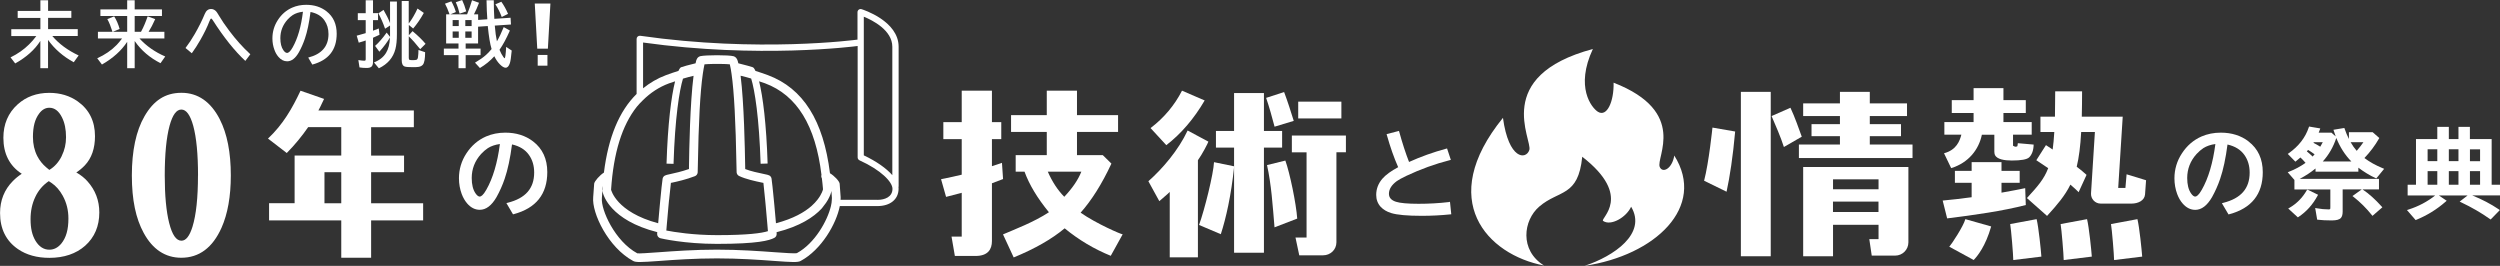 <?xml version="1.0" encoding="UTF-8"?><svg id="_レイヤー_2" xmlns="http://www.w3.org/2000/svg" viewBox="0 0 503.21 53.51"><rect x="0" y="0" width="503.21" height="53.51" fill="#333333" stroke="none"/><defs><style>.cls-1{fill:#fff;stroke-width:0px;}</style></defs><g id="design"><path class="cls-1" d="M337.01,31.29c-.42,2.66-2.34,3.66-2.93,2.32-.83-1.89,5.79-11.1-9.29-16.97.09,3.76-1.33,7.02-3.17,5.85-1.25-.8-4.6-4.93-1-12.63-20.32,5.44-12.13,18.32-12.79,20.33-.66,2.01-4.16,1.96-5.31-6.47-13.48,16.58-3.16,27.55,8.26,29.72-4.96-3.08-4.17-9.1-.95-11.86,3.99-3.42,7.84-1.88,8.65-10.03,10.35,8.03,3.51,12.44,4.2,12.92,1.55,1.08,4.67-.71,5.64-2.86,3.23,5.42-3.53,9.98-9.37,11.9,14.21-2.09,24.57-11.87,18.05-22.21Z"/><path class="cls-1" d="M10.53,7.25c1.33,1.57,3.1,2.88,5.3,3.91l-.99,1.37c-2.16-1.18-3.88-2.69-5.17-4.5v5.7h-1.55v-5.49c-1.12,1.76-2.8,3.27-5.06,4.53l-.94-1.22c1.44-.7,2.68-1.57,3.73-2.61.5-.49.99-1.05,1.46-1.68H2.27v-1.38h5.86v-2.27H3.56v-1.41h4.57V.06h1.55v2.13h4.68v1.41h-4.68v2.27h5.97v1.38h-5.12Z"/><path class="cls-1" d="M27.11,8.24v5.49h-1.51v-5.31c-1.16,1.77-2.85,3.29-5.08,4.57l-.95-1.26c1.55-.7,2.86-1.6,3.92-2.69.32-.34.69-.77,1.08-1.3h-4.86v-1.34h2.93c-.32-1.02-.66-1.88-1.04-2.56l1.38-.55c.48.76.84,1.61,1.1,2.54l-1.36.57h2.88v-3.18h-5.39v-1.33h5.39V.06h1.51v1.83h5.49v1.33h-5.49v3.18h1.27s.04-.08.09-.17c.4-.72.82-1.7,1.25-2.94l1.52.56c-.44.99-.88,1.84-1.33,2.55h3.18v1.34h-5.02c1.4,1.53,3.13,2.74,5.19,3.63l-.95,1.35c-2.15-1.09-3.87-2.56-5.16-4.41l-.04-.06Z"/><path class="cls-1" d="M37.34,9.66c.64-.84,1.27-1.78,1.87-2.83.79-1.37,1.46-2.71,2.01-4.03.27-.66.69-.99,1.27-.99.33,0,.62.12.89.35.18.15.44.52.78,1.12.48.82,1.14,1.79,2,2.93,1.35,1.8,2.76,3.36,4.23,4.71l-1.01,1.34c-2.15-2-4.33-4.73-6.54-8.18-.15-.24-.26-.35-.33-.35-.1,0-.23.21-.39.63-.4,1.06-1,2.29-1.79,3.68-.56.98-1.13,1.87-1.72,2.68l-1.27-1.06Z"/><path class="cls-1" d="M62.03,11.59c2.72-.69,4.09-2.27,4.09-4.73,0-1.07-.27-1.99-.82-2.77-.61-.87-1.54-1.43-2.8-1.68-.27,2.17-.65,3.95-1.12,5.34-.33.97-.73,1.89-1.21,2.75-.69,1.23-1.49,1.84-2.37,1.84-.66,0-1.25-.3-1.76-.9-.33-.38-.6-.84-.8-1.4-.27-.72-.41-1.49-.41-2.31,0-1.34.36-2.56,1.09-3.69.74-1.15,1.7-1.98,2.88-2.5.86-.38,1.8-.57,2.83-.57,1.6,0,2.96.43,4.08,1.3,1.37,1.06,2.06,2.57,2.06,4.52,0,3.26-1.64,5.33-4.91,6.21l-.82-1.41ZM60.99,2.36c-.82.09-1.51.32-2.06.67-.35.23-.7.53-1.05.91-.96,1.08-1.45,2.32-1.45,3.74,0,1.04.2,1.85.61,2.43.25.36.5.54.74.54.33,0,.71-.37,1.13-1.12,1.02-1.81,1.71-4.2,2.07-7.18Z"/><path class="cls-1" d="M73.61,2.65V.06h1.47v2.59h1.01v1.4h-1.01v2.13c.4-.15.79-.3,1.16-.45l.15,1.27c-.34.17-.78.37-1.31.6v4.89c0,.46-.12.79-.35.96-.2.16-.53.23-.98.23-.49,0-.96-.04-1.39-.11l-.23-1.48c.56.09.95.13,1.16.13.14,0,.22-.02.26-.06.04-.04.06-.13.06-.28v-3.73c-.5.17-.96.32-1.4.44l-.41-1.41c.8-.21,1.4-.38,1.81-.51v-2.62h-1.59v-1.4h1.59ZM78.5,7.54c-.54.92-1.25,1.88-2.14,2.87l-.86-1.17c.78-.69,1.55-1.59,2.33-2.68l.68.86c0-.13,0-.28,0-.46v-1.83l-1,.65c-.4-1.15-.85-2.18-1.35-3.09l1.04-.7c.55.94.99,1.83,1.31,2.67V.31h1.38v6.55c0,1.25-.1,2.25-.3,3.01-.45,1.74-1.56,3.03-3.33,3.88l-.98-1.18c1.1-.44,1.91-1.08,2.42-1.92.47-.76.73-1.76.79-3.02v-.09ZM82.29,4.71c.62-.82,1.21-1.82,1.75-2.99l1.27.88c-.65,1.18-1.36,2.22-2.15,3.14l-.87-.72v2.07l.75-.82c1.09.91,1.96,1.76,2.62,2.55l-1.08,1.08c-.78-.99-1.54-1.85-2.3-2.59v4.31c0,.23.04.36.13.41.1.05.29.08.57.08.45,0,.74-.03.86-.08.15-.06.25-.23.29-.5.06-.43.1-.92.1-1.47l1.34.45c0,1.33-.16,2.17-.46,2.52-.21.24-.51.39-.92.44-.27.04-.61.05-1.03.05-.88,0-1.45-.04-1.69-.13-.41-.14-.61-.56-.61-1.25V.2h1.41v4.52Z"/><path class="cls-1" d="M96.23,5.39v3.36h-2.5v1.03h3v1.32h-3v2.63h-1.44v-2.63h-2.95v-1.32h2.95v-1.03h-2.49V2.89h.68l-.04-.13c-.29-.83-.58-1.5-.87-2.02l1.28-.47c.39.69.69,1.41.91,2.15l-1.09.46h3.35c.4-.98.73-1.93.99-2.83l1.41.51c-.31.85-.66,1.62-1.02,2.32h.84v1.13l1.85-.13c-.08-1.03-.14-2.3-.16-3.83h1.46c0,1.33.04,2.58.11,3.74l3.27-.22.08,1.36-3.26.22c.11,1.3.25,2.35.43,3.17.45-.77.9-1.72,1.37-2.87l1.24.7c-.7,1.6-1.4,2.89-2.09,3.87.24.59.51,1.08.79,1.47.12.16.2.23.24.23.12,0,.23-.76.31-2.28l1.12.73c-.12,1.31-.24,2.15-.37,2.53-.2.62-.49.93-.86.93-.32,0-.71-.23-1.16-.69-.42-.42-.79-.96-1.11-1.62-.8.9-1.77,1.69-2.9,2.37l-.99-1.08c.92-.54,1.65-1.05,2.21-1.55.35-.31.73-.7,1.13-1.19-.31-.99-.56-2.53-.77-4.63l-1.96.13ZM92.34,4.04h-1.23v1.21h1.23v-1.21ZM92.34,6.33h-1.23v1.28h1.23v-1.28ZM92.51,2.75c-.17-.75-.42-1.52-.77-2.3l1.28-.44c.31.64.59,1.4.83,2.28l-1.34.46ZM94.93,4.04h-1.27v1.21h1.27v-1.21ZM94.93,6.33h-1.27v1.28h1.27v-1.28ZM100.99,3.42c-.35-.95-.78-1.8-1.28-2.55l1.2-.52c.51.71.96,1.52,1.35,2.44l-1.27.63Z"/><polygon class="cls-1" points="107.64 .71 110.79 .71 110.28 9.8 108.14 9.8 107.64 .71"/><rect class="cls-1" x="108.23" y="11.06" width="1.96" height="2.16"/><path class="cls-1" d="M15.37,34.7c.63-.4,1.2-.88,1.72-1.43,1.35-1.43,2.03-3.4,2.03-5.86,0-3-1.16-5.35-3.46-6.99-1.6-1.14-3.53-1.73-5.74-1.73-2.53,0-4.67.78-6.37,2.32-1.91,1.72-2.87,3.98-2.87,6.72,0,3.22,1.24,5.65,3.7,7.25-.66.43-1.25.91-1.78,1.45-1.72,1.73-2.59,3.9-2.59,6.45,0,3.19,1.22,5.63,3.62,7.27,1.69,1.16,3.82,1.75,6.31,1.75,2.94,0,5.37-.82,7.2-2.44,1.89-1.69,2.85-3.94,2.85-6.7,0-2.4-.8-4.5-2.37-6.25-.59-.67-1.34-1.27-2.25-1.8ZM6.15,44.14c0-1.67.31-3.15.96-4.51.61-1.3,1.52-2.37,2.71-3.17.12.07.29.19.53.35.9.6,1.66,1.47,2.27,2.57.78,1.42,1.15,2.93,1.15,4.61,0,2.24-.46,3.85-1.44,5.05-.68.81-1.48,1.22-2.4,1.22-1.13,0-2.07-.61-2.79-1.8-.68-1.14-.99-2.51-.99-4.33ZM12.44,31.38c-.6,1.23-1.44,2.18-2.51,2.82-.13-.09-.34-.26-.62-.51-.76-.64-1.36-1.4-1.81-2.27-.58-1.14-.87-2.4-.87-3.85,0-2.07.39-3.56,1.24-4.7.57-.78,1.26-1.18,2.05-1.18,1.07,0,1.91.64,2.56,1.95.55,1.1.81,2.4.81,3.99,0,1.34-.28,2.57-.86,3.75Z"/><path class="cls-1" d="M44.25,24.03c-1.82-3.55-4.41-5.35-7.72-5.35s-5.64,1.59-7.45,4.73c-1.69,2.93-2.54,6.94-2.54,11.9s.8,8.66,2.37,11.55c1.8,3.33,4.35,5.02,7.58,5.02,3.59,0,6.31-2.03,8.1-6.04,1.24-2.78,1.87-6.32,1.87-10.53,0-4.62-.74-8.41-2.22-11.29ZM39.85,35.33c0,4.46-.37,7.92-1.1,10.29-.59,1.9-1.32,2.83-2.23,2.83-1.05,0-1.86-1.17-2.47-3.57-.59-2.33-.89-5.54-.89-9.55,0-4.29.33-7.66.97-10.02.6-2.19,1.38-3.26,2.37-3.26s1.79,1.08,2.4,3.29c.64,2.36.96,5.72.96,9.98Z"/><path class="cls-1" d="M85.17,40.91h-10.47v-6.25h6.63v-3.34h-6.63v-5.72h8.6v-3.37h-19.21s.59-1.08,1.14-2.32l-4.74-1.65c-1.65,3.51-3.52,6.8-6.55,9.63l3.78,2.91c1.61-1.63,3.04-3.37,4.31-5.21h6.66v5.72h-9.39v9.59h-5.14v3.46h14.53v7.52h6.01v-7.52h10.47v-3.46ZM65.31,40.91v-6.25h3.38v6.25h-3.38Z"/><path class="cls-1" d="M349.25,26.47l-4.56-.79s-.71,7-1.68,10.7l4.52,2.21c.66-3.02,1.28-7.09,1.73-12.12Z"/><path class="cls-1" d="M362.67,27.52c-.58-1.58-1.36-3.87-2.28-5.83l-3.8,1.67c.7,1.61,1.88,4.32,2.48,6.23l3.59-2.07Z"/><polygon class="cls-1" points="350.41 18.49 350.41 51.58 351.76 51.58 355.3 51.58 356.42 51.58 356.42 18.49 350.41 18.49"/><polygon class="cls-1" points="376.36 29.09 376.36 27.41 382.64 27.41 382.64 24.99 376.36 24.99 376.36 23.36 383.85 23.36 383.85 20.81 376.36 20.81 376.36 18.49 370.35 18.49 370.35 20.81 362.95 20.81 362.95 23.36 370.35 23.36 370.35 24.99 364.63 24.99 364.63 27.41 370.35 27.41 370.35 29.09 362.09 29.09 362.09 31.81 384.96 31.81 384.96 29.09 376.36 29.09"/><path class="cls-1" d="M362.95,33.61v17.97h6.01v-6.33h9.16v2.88h-1.86l.49,3.32h4.72c1.47,0,2.66-1.19,2.66-2.66v-15.18h-21.18ZM378.12,36.1v1.99h-9.16v-1.99h9.16ZM368.95,42.67v-2.09h9.16v2.09h-9.16Z"/><path class="cls-1" d="M406.16,28.82s-.07.52-.09.6c-.28.15-.37.19-.88-.08v-2.23h3.76v-2.54h-5.69v-1.83h4.5v-2.58h-4.5v-2.42h-6.01v2.42h-4.39v2.58h4.39v1.83h-5.88v2.54h3.42c-.33,1.25-.97,3.07-3.49,3.74l1.44,2.99c3.49-1.07,5.56-3.73,6.18-6.72h2.51v3.4c0,.25.04.48.12.69.43.85,1.88,1.1,3.39,1.1,1.88,0,3.04-.21,3.49-.63.52-.5.89-1.35.91-2.58l-3.19-.28Z"/><path class="cls-1" d="M407.64,37.87c-1.23.26-2.84.57-4.77.91v-1.99h3.66v-2.39h-3.66v-1.77h-6.01v1.77h-3.37v2.39h3.37v2.91c-2.09.28-4.06.51-5.83.67l.9,3.59c5.56-.69,11.17-1.49,15.83-2.69l-.12-3.42Z"/><path class="cls-1" d="M428.05,35.08l-.24,2.75h-1.45l.91-14.35h-8.24c.04-1.44.06-3.61.06-5.09h-5.41s-.02,3.68-.05,5.09h-2.92v3.09h2.79c-.08,1.34-.19,2.51-.33,3.53-.49-.33-.95-.63-1.35-.89l-1.94,3.04c.72.46,1.54,1.01,2.39,1.6-.86,2.27-2.2,3.74-4.23,5.96l-.05.06,4.05,3.59c2.09-2.29,3.61-4.07,4.7-6.3.3.25,1.44,1.27,1.65,1.53l1.6-3.49c-.5-.47-1.2-1.04-1.98-1.64.45-1.86.74-4.1.9-6.99h2.76l-.78,12.34c-.07,1.12.82,2.07,1.94,2.07h6.22c1.31,0,2.59-.6,2.71-1.81l.21-2.89-3.9-1.19Z"/><path class="cls-1" d="M397.28,52.34l-4.92-2.68c.46-.5,2.87-4.15,3.23-5.55l5.2,1.47c-1.13,3.98-2.75,5.95-3.52,6.76Z"/><path class="cls-1" d="M405.24,52.34c0-.99-.44-6.27-.62-7.24l5.32-.99c.41,1.67.86,6.19.96,7.54l-5.65.69Z"/><path class="cls-1" d="M415.39,52.34c0-.99-.44-6.27-.62-7.24l5.32-.99c.41,1.67.86,6.19.96,7.54l-5.65.69Z"/><path class="cls-1" d="M425.53,52.34c0-.99-.44-6.27-.62-7.24l5.32-.99c.41,1.67.86,6.19.96,7.54l-5.65.69Z"/><path class="cls-1" d="M107.31,28.47c-1.53-1.18-3.42-1.77-5.6-1.77-1.4,0-2.7.26-3.88.77-1.61.71-2.94,1.85-3.95,3.4-1,1.52-1.5,3.21-1.5,5.02,0,1.11.19,2.17.55,3.15.28.75.66,1.4,1.11,1.92.73.84,1.58,1.27,2.53,1.27,1.26,0,2.39-.86,3.37-2.55.64-1.15,1.2-2.39,1.64-3.69.62-1.8,1.12-4.13,1.48-6.92,1.51.34,2.65,1.04,3.4,2.1.71.99,1.06,2.18,1.06,3.56,0,3.19-1.74,5.18-5.32,6.08l-.27.07,1.33,2.26.16-.04c4.47-1.19,6.74-4.03,6.74-8.46,0-2.65-.96-4.72-2.85-6.17ZM100.62,28.99c-.49,3.79-1.41,6.89-2.73,9.2-.64,1.14-1.08,1.38-1.33,1.38s-.54-.21-.83-.63c-.52-.74-.78-1.78-.78-3.11,0-1.82.63-3.45,1.89-4.84.45-.48.91-.88,1.37-1.18.65-.41,1.46-.69,2.41-.82Z"/><path class="cls-1" d="M291.66,40.67c-2.03.24-4.09.35-6.13.35-2.19,0-3.72-.14-4.55-.41-.95-.31-1.41-.84-1.41-1.61,0-.92.54-1.78,1.59-2.55.36-.26,1-.61,1.89-1.04,2.89-1.36,5.84-2.43,8.76-3.17l.22-.06-.76-2.3-.19.05c-2.61.71-5.12,1.61-7.46,2.67-.69-1.76-1.35-3.8-1.97-6.05l-.06-.2-2.49.65.06.21c.67,2.38,1.43,4.54,2.27,6.44-1.43.76-2.5,1.54-3.17,2.31-.83.96-1.25,2.06-1.25,3.27,0,.93.3,1.74.9,2.4.52.55,1.22.98,2.1,1.25,1.18.37,3.25.56,6.16.56,1.96,0,3.89-.1,5.74-.29l.21-.02-.26-2.5-.21.02Z"/><path class="cls-1" d="M474.7,34.57v-.82c1.11.84,2.28,1.55,3.46,2.1l.15.07,1.58-1.94-.26-.11c-1.4-.57-2.65-1.26-3.71-2.06,1.15-1.21,2.13-2.51,2.91-3.88l.09-.15-1.34-1.17h-4.78v1.37c-.32-.63-.61-1.32-.86-2.05l-.06-.17-2.19.36.07.23c.12.38.24.75.38,1.11l-.85-.75h-2.58c.08-.19.16-.4.24-.62l.08-.24-2.25-.38-.06.17c-.68,2.05-2.04,3.8-4.03,5.2l-.2.14,1.53,1.56.15-.12c.35-.28.64-.52.87-.72.33.3.67.66,1.03,1.08-1,.71-2.11,1.31-3.31,1.78l-.28.11,1.35,1.55v1.91h7.23v3.62c0,.23-.03.31-.05.34,0,0-.05.06-.29.06-.78,0-1.59-.08-2.41-.23l-.3-.06.4,2.35.16.02c.73.09,1.66.14,2.77.14.97,0,1.58-.17,1.87-.53.22-.27.33-.68.33-1.23v-4.48h3.84l-1.87,1.33.22.17c1.37,1.08,2.61,2.31,3.67,3.65l.14.17,1.99-1.72-.14-.16c-1.32-1.47-2.61-2.62-3.82-3.42l-.05-.03h3.33v-2.12h-15.95c1.19-.62,2.25-1.32,3.18-2.09v.65h8.62ZM464.33,30.46c.08-.09.16-.18.25-.28.41.24.85.54,1.31.88-.11.13-.24.28-.4.45-.37-.37-.77-.72-1.17-1.05ZM467.54,28.62c-.16.3-.33.61-.51.91-.43-.28-.89-.54-1.37-.78.03-.05.06-.09.08-.13h1.8ZM475.72,28.62c-.38.55-.83,1.14-1.35,1.74-.45-.51-.86-1.09-1.23-1.74h2.58ZM470.26,27.77c.74,1.85,1.76,3.44,3.03,4.73h-5.75c1.21-1.33,2.12-2.92,2.72-4.73Z"/><path class="cls-1" d="M466.58,39.2l-2.17-1.06-.1.17c-.87,1.51-2.04,2.69-3.48,3.52l-.25.14,1.94,1.78.14-.09c1.58-1.05,2.87-2.48,3.83-4.27l.1-.19Z"/><path class="cls-1" d="M503.21,37.18h-1.68v-9.19h-4.38v-2.45h-2.3v2.45h-1.94v-2.45h-2.32v2.45h-4.29v9.19h-1.68v2.16h5.55c-1.58,1.25-3.39,2.21-5.38,2.84l-.31.1,1.75,2.02.14-.06c2.15-.88,4.14-2.1,5.9-3.65l.21-.18-1.58-1.07h5.79l-1.6,1.24.31.15c2.11,1,4.06,2.13,5.78,3.35l.15.1,1.85-1.9-.21-.14c-1.58-1.07-3.37-2.01-5.35-2.81h5.59v-2.16ZM488.64,32.44v-2.39h1.95v2.39h-1.95ZM488.64,37.18v-2.73h1.95v2.73h-1.95ZM494.85,34.45v2.73h-1.94v-2.73h1.94ZM492.91,32.44v-2.39h1.94v2.39h-1.94ZM499.2,34.45v2.73h-2.04v-2.73h2.04ZM499.2,30.06v2.39h-2.04v-2.39h2.04Z"/><path class="cls-1" d="M452.61,28.47c-1.53-1.18-3.42-1.77-5.6-1.77-1.4,0-2.7.26-3.88.77-1.61.71-2.94,1.85-3.95,3.41-1,1.52-1.5,3.21-1.5,5.02,0,1.11.19,2.17.55,3.15.28.75.65,1.4,1.11,1.92.73.84,1.58,1.27,2.53,1.27,1.26,0,2.39-.86,3.37-2.55.64-1.15,1.2-2.39,1.64-3.69.62-1.8,1.12-4.13,1.48-6.91,1.51.34,2.65,1.04,3.4,2.1.71.99,1.06,2.19,1.06,3.56,0,3.19-1.74,5.18-5.32,6.08l-.27.07,1.33,2.26.16-.04c4.47-1.19,6.74-4.03,6.74-8.46,0-2.65-.96-4.73-2.85-6.17ZM445.92,28.99c-.49,3.79-1.41,6.89-2.73,9.2-.64,1.14-1.08,1.38-1.33,1.38s-.54-.21-.83-.63c-.52-.74-.78-1.78-.78-3.11,0-1.82.63-3.45,1.89-4.84.45-.48.91-.88,1.37-1.18.65-.41,1.46-.69,2.41-.82Z"/><path class="cls-1" d="M237.92,18.25c-1.51,2.95-3.62,5.46-6.33,7.53l3.17,3.44c3-2.32,5.57-5.32,7.72-9l-4.56-1.97Z"/><path class="cls-1" d="M248.43,33.48l-4.07-.84c-.1,2.33-1.89,9.57-3.01,12.64l4.38,1.86c1.05-3.24,2.08-7.76,2.69-13.67Z"/><path class="cls-1" d="M260.41,24.33c-.59-1.89-1.21-3.87-1.94-5.8l-3.62,1.17c.7,2.06,1.15,3.74,1.7,5.8l3.86-1.17Z"/><path class="cls-1" d="M261.11,44.01c-.2-2.99-1.5-9.25-2.39-11.69l-3.69.91c.88,3.92,1.14,8.16,1.51,12.53l4.57-1.76Z"/><rect class="cls-1" x="261.31" y="20.46" width="8.69" height="3.38"/><polygon class="cls-1" points="258.07 26.36 254.41 26.36 254.41 18.73 248.4 18.73 248.4 26.36 244.75 26.36 244.75 29.71 248.4 29.71 248.4 50.87 254.41 50.87 254.41 29.71 258.07 29.71 258.07 26.36"/><path class="cls-1" d="M270.9,27.28h-10.87v3.38h2.96v17.15s-2.33,0-2.23,0l.76,3.58h4.79c1.48,0,2.69-1.13,2.69-2.62v-18.12h1.91v-3.38Z"/><path class="cls-1" d="M243.25,28.52l-4.2-2.25c-1.85,3.95-5.02,7.66-7.9,10.21l2.2,4.01c.53-.5,1.62-1.35,2.1-1.86v13.17h5.67v-19.55c.84-1.15,2.03-3.45,2.11-3.74Z"/><path class="cls-1" d="M201.9,36.03l-.22-3.25c-.78.26-1.45.48-2.02.67v-5.44h1.88v-3.42h-1.88v-6.34h-6.08v6.34h-3.7v3.42h3.7v7.15c-1.1.27-2.47.57-4.16.91l1.01,3.56c1.22-.3,2.23-.56,3.15-.82v8.82h-2.05l.67,3.89h4.16c2.51,0,3.3-1.34,3.3-3v-11.63c.71-.26,1.45-.54,2.24-.85Z"/><path class="cls-1" d="M225.97,47.16c-.24.04-5.3-2.14-8.46-4.35,2.2-2.48,4.27-5.74,6.2-9.88l-1.73-1.7h-5.2v-4.67h8.27v-3.38h-8.27v-4.93h-6.08v4.93h-7.19v3.38h7.19v4.67h-6.26v3.32h1.78c.96,2.64,2.61,5.36,4.91,8.17-3.04,2-6.92,3.46-9.24,4.46l2.15,4.64c4.24-1.74,7.66-3.69,10.26-5.86,2.85,2.34,5.95,4.18,9.28,5.53l1.92-3.47s0,0,0,0c.15-.28.3-.54.47-.85ZM217.66,34.55c-.65,1.64-1.8,3.33-3.44,5.06-1.3-1.31-2.41-3-3.32-5.06h6.76Z"/><path class="cls-1" d="M180.86,37.63c.02-.06.02-.11.02-.17V9.41c0-5.18-7.16-7.47-7.46-7.56-.2-.06-.4-.03-.56.09-.16.12-.26.31-.26.51v5.54s-.1,0-.15,0c-.2.03-19.8,2.63-43.59-.79-.18-.02-.36.03-.5.15-.14.12-.22.29-.22.48v11.08c-3.51,3.46-5.69,8.7-6.58,15.83-.87.55-1.88,1.72-1.96,2.21-.02.15-.08,1.04-.13,1.79-.03.45-.06.84-.07.96-.3,3.19,3.03,10.13,8.05,12.83.27.15.67.21,1.38.21.81,0,2.03-.09,3.94-.22,2.97-.22,7.04-.51,11.53-.51,4.49,0,8.56.29,11.53.51,3.58.26,4.74.32,5.32.01,4.22-2.27,7.21-7.53,7.89-11.05h7.57c2.59,0,4.26-1.37,4.26-3.5,0-.11,0-.23-.02-.35ZM179.61,9.41v25.85c-1.2-1.38-3.2-2.79-5.74-3.99V3.36c1.76.72,5.74,2.72,5.74,6.05ZM167.43,40.22c0,.36-.07.79-.18,1.27-.68,2.9-3.23,7.5-6.85,9.46-.41.11-2.46-.04-4.44-.18-3-.22-7.1-.52-11.66-.52-4.56,0-8.66.3-11.66.52-1.98.14-4.03.29-4.36.22-4.49-2.42-7.35-8.75-7.13-11.12.01-.12.04-.54.07-1.01,0-.15.02-.3.03-.45-.02-.11-.05-.26-.04-.33.02-.23.05-.43.07-.65,0,0,0,0,0,0h0s0,0,0,0c0,0,0,0,0,0,.03,0,0,.47-.02.98.1.7.61,2.08,2.01,3.58,1.57,1.67,4.31,3.54,9.03,4.74-.01.15-.02.27-.03.3-.03.43.25.83.67.93.19.05,4.84,1.13,11.36,1.13,8.28,0,10.56-.69,11.56-1.21.32-.16.5-.5.47-.85,0-.03-.01-.14-.02-.29,4.74-1.19,7.47-3.05,9.03-4.71.18-.19.28-.36.43-.55.37-.45.66-.87.88-1.27.43-.77.64-1.39.7-1.78,0,.14.02.27.03.41.03.47.06.89.07,1.01,0,.1-.02.25-.02.36ZM152.75,16.35c.41.14.79.26,1.22.41,6.46,2.41,10.18,8.51,11.38,18.45,0,0,0,0,0,0-.02.07-.05.14-.05.21,0,.18.05.33.13.47.08.74.18,1.44.23,2.21,0,.03-.2.92-1.12,2.1-.31.4-.7.82-1.2,1.27-1.4,1.23-3.63,2.54-7.15,3.47-.09-.99-.2-2.22-.31-3.47-.04-.42-.08-.85-.12-1.26h0c-.18-1.89-.36-3.61-.46-4.26-.04-.27-.21-.51-.46-.64-.2-.1-.44-.16-1.23-.32-.96-.2-2.49-.52-3.61-.96,0-.17,0-.38-.01-.62-.06-3.43-.22-12.63-.92-18.17.69.16,1.4.35,2.13.57.72,2.35,1.61,7.87,1.9,17.15l1.41-.04c-.25-7.98-.95-13.49-1.72-16.57ZM176.62,40.22h-7.43c0-.17.04-.37.02-.52,0-.12-.04-.51-.07-.96-.05-.75-.11-1.64-.13-1.78-.08-.53-1.09-1.58-1.95-2.09h0c-1.31-10.59-5.39-17.09-12.48-19.74-.87-.32-1.7-.6-2.52-.86-.1-.21-.21-.43-.31-.55-.07-.08-.15-.15-.24-.19-.1-.05-1.72-.51-2.9-.79-.03-.15-.07-.32-.11-.45-.14-.51-.44-.86-.84-.97-1.02-.28-5.64-.25-6.67-.02-.65.15-.82.76-.88.99-.04.13-.07.3-.1.45-1.17.27-2.76.72-2.9.79-.09.04-.18.11-.24.19-.1.13-.21.34-.31.55-.82.26-1.65.53-2.52.86-1.72.64-3.24,1.55-4.61,2.65v2.37c1.49-1.47,3.21-2.62,5.23-3.37.42-.16.81-.27,1.22-.41-.77,3.08-1.47,8.59-1.72,16.57l1.41.04c.29-9.28,1.18-14.8,1.9-17.15.74-.22,1.44-.41,2.13-.57-.71,5.54-.87,14.74-.92,18.18,0,.22,0,.42,0,.58-1.48.52-2.86.82-3.73,1.01-.65.14-.92.2-1.12.31-.25.13-.42.37-.46.64-.12.76-.29,2.43-.46,4.25h1.77c.13-1.35.26-2.61.36-3.42.09-.02.19-.04.3-.06,1.02-.22,2.73-.6,4.53-1.29.32-.12.53-.41.56-.75,0-.08.02-.53.03-1.25.15-8.82.48-15,1-18.57.05-.34.1-.67.15-.96.06-.31.11-.62.17-.88,0-.03.01-.07.02-.1.42-.04,1.06-.07,1.75-.08.49,0,1.01,0,1.51,0,.75,0,1.43.04,1.84.08,0,.03.01.07.02.1.06.25.12.56.18.87.05.29.1.62.15.97.51,3.52.84,9.71.99,18.56.01.72.02,1.17.03,1.25.03.31.21.58.49.72,1.33.64,3.31,1.06,4.5,1.31.15.03.28.06.4.08.1.78.22,2.04.35,3.41h0c.04.41.08.84.12,1.26.13,1.4.25,2.79.34,3.86.04.46.08.88.1,1.19-1.25.4-4.04.8-10.23.8-4.83,0-8.67-.63-10.22-.93.02-.29.06-.66.09-1.07.09-1.06.21-2.45.34-3.84.04-.43.08-.85.12-1.27h-.88s-.88,0-.88,0c-.04.42-.08.84-.12,1.27-.11,1.24-.22,2.47-.31,3.45-8.5-2.27-9.47-6.75-9.48-6.75.49-7.44,2.21-12.96,5.18-16.7.39-.49.83-.92,1.26-1.35v-2.37s0,0,0,0v-9.21c23.29,3.25,42.45.8,43.19.7v22.43c0,.25.15.47.37.58,4.36,1.97,6.64,4.37,6.64,5.73,0,1.65-1.55,2.23-3,2.23Z"/></g></svg>
